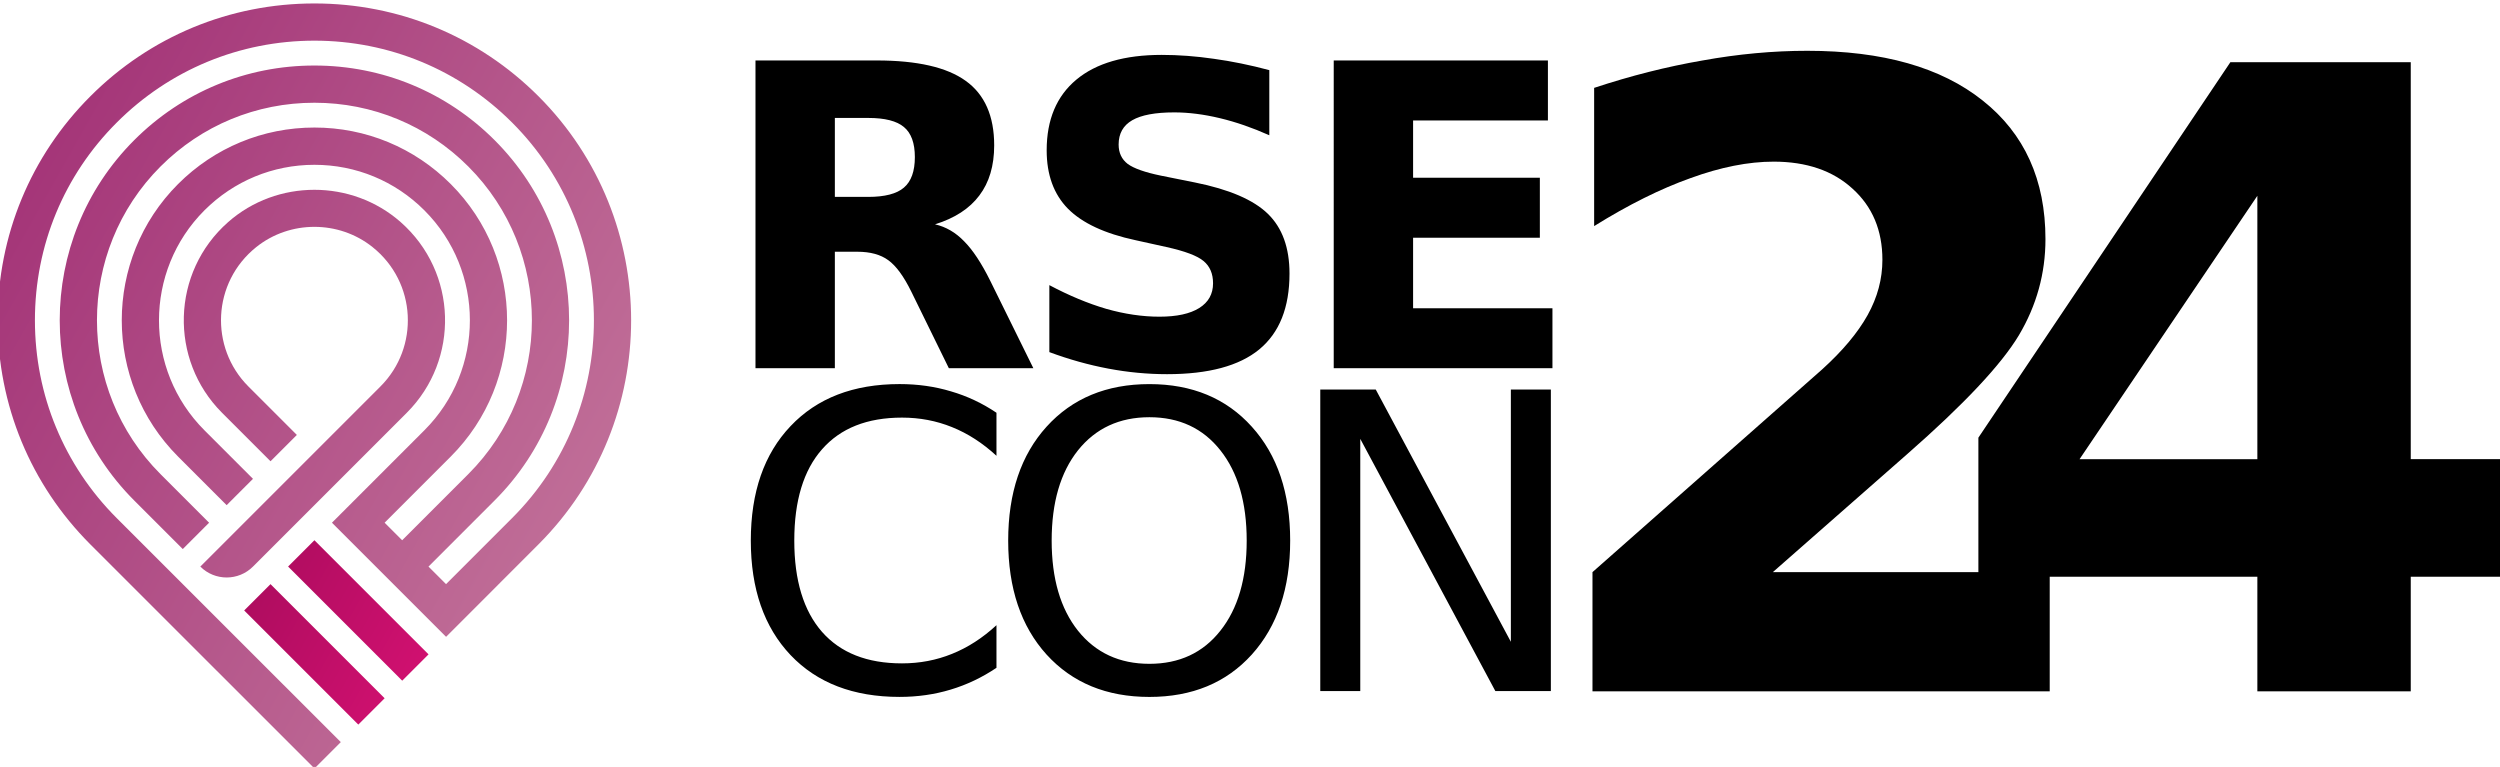 <?xml version="1.0" encoding="UTF-8" standalone="no"?>
<!-- Created with Inkscape (http://www.inkscape.org/) -->

<svg
   version="1.1"
   id="svg1"
   width="6691.255"
   height="2052.613"
   viewBox="0 0 6691.255 2052.613"
   sodipodi:docname="logo-dark.svg"
   inkscape:version="1.3.2 (1:1.3.2+202311252150+091e20ef0f)"
   xmlns:inkscape="http://www.inkscape.org/namespaces/inkscape"
   xmlns:sodipodi="http://sodipodi.sourceforge.net/DTD/sodipodi-0.dtd"
   xmlns="http://www.w3.org/2000/svg"
   xmlns:svg="http://www.w3.org/2000/svg">
  <defs
     id="defs1">
    <rect
       x="5511.183"
       y="2063.343"
       width="1503.574"
       height="2150.991"
       id="rect12" />
    <rect
       x="3000.051"
       y="3300.577"
       width="2613.945"
       height="1220.486"
       id="rect11" />
    <rect
       x="2970.946"
       y="1955.219"
       width="2471.354"
       height="1587.112"
       id="rect10" />
    <linearGradient
       x1="0"
       y1="0"
       x2="1"
       y2="0"
       gradientUnits="userSpaceOnUse"
       gradientTransform="matrix(15682.7,-8753.15,-8753.15,-15682.7,13856.5,20818)"
       spreadMethod="pad"
       id="linearGradient4">
      <stop
         style="stop-color:#4b002e;stop-opacity:1;"
         offset="0"
         id="stop3" />
      <stop
         style="stop-opacity:1;stop-color:#ed147e"
         offset="1"
         id="stop4" />
    </linearGradient>
    <clipPath
       clipPathUnits="userSpaceOnUse"
       id="clipPath4">
      <path
         d="m 23587.1,15481.6 2296.4,-2296.5 529.9,529.9 -2296.5,2296.4 z"
         transform="translate(0,-2.5e-4)"
         id="path4" />
    </clipPath>
    <linearGradient
       x1="0"
       y1="0"
       x2="1"
       y2="0"
       gradientUnits="userSpaceOnUse"
       gradientTransform="matrix(15682.7,-8753.15,-8753.15,-15682.7,14442.4,21867.8)"
       spreadMethod="pad"
       id="linearGradient6">
      <stop
         style="stop-color:#4b002e;stop-opacity:1;"
         offset="0"
         id="stop5" />
      <stop
         style="stop-opacity:1;stop-color:#ed147e"
         offset="1"
         id="stop6" />
    </linearGradient>
    <clipPath
       clipPathUnits="userSpaceOnUse"
       id="clipPath6">
      <path
         d="m 24470.7,16365.2 2296.4,-2296.5 529.8,529.9 -2296.4,2296.4 z"
         transform="translate(0,-2.5e-4)"
         id="path6" />
    </clipPath>
    <linearGradient
       x1="0"
       y1="0"
       x2="1"
       y2="0"
       gradientUnits="userSpaceOnUse"
       gradientTransform="matrix(15682.7,-8753.15,-8753.15,-15682.7,16353.1,25291.1)"
       spreadMethod="pad"
       id="linearGradient8">
      <stop
         style="stop-color:#9e2871;stop-opacity:1;"
         offset="0"
         id="stop7" />
      <stop
         style="stop-color:#c4769c;stop-opacity:1;"
         offset="1"
         id="stop8" />
    </linearGradient>
    <clipPath
       clipPathUnits="userSpaceOnUse"
       id="clipPath8">
      <path
         d="m 19801.3,19165 c -279.6,674 -425.6,1404 -425.6,2156.3 0,1504.7 584.5,2918.1 1645.9,3978.3 1062,1063.2 2476,1648.3 3978.9,1648.9 1502.9,-0.6 2915.7,-585.7 3978.9,-1648.9 2194,-2194 2194,-5763.8 0,-7957.8 l -1330.4,-1330.4 -353.2,353.2 1330.4,1330.4 c 1999.2,1999.2 1999.2,5252.2 0,7251.4 -968.4,968.4 -2256.4,1501.7 -3625.7,1501.7 -1369.8,0.6 -2657.9,-532.7 -3626.2,-1501.1 -1999.2,-1999.2 -1999.2,-5252.2 -0.1,-7252.5 l 976.7,-976.7 529.8,529.8 -976.6,976.7 c -853.6,853.6 -1280.4,1975 -1279.9,3096.4 -0.5,1121.4 426.3,2242.9 1279.9,3096.5 827,827.1 1926.1,1282.1 3096.4,1282.1 1169.1,0 2268.8,-455.6 3095.9,-1282.7 1707.2,-1707.2 1707.2,-4484.6 0,-6191.7 l -1330.4,-1330.5 -353.2,353.2 1330.4,1330.5 c 1512.3,1512.3 1512.3,3973 0,5485.3 -732.9,732.9 -1706.6,1136.7 -2742.7,1136.7 -1036.1,0 -2010.3,-404.4 -2743.2,-1136.1 -1512.4,-1512.4 -1511.8,-3973.6 0,-5486.5 l 976.6,-976.7 529.8,529.9 -976.6,976.6 c -610.5,610.4 -915.4,1412.2 -914.9,2213.4 0.1,801.8 305,1603.6 914.9,2213.5 591.6,590.4 1377.5,916 2213.4,915.9 835.9,0 1621.8,-325.5 2212.9,-916.5 1220.3,-1220.4 1220.3,-3205.4 0,-4425.7 l -1860.3,-1860.3 2296.5,-2296.4 1859.6,1860.8 c 2486,2486 2486,6531.4 0,9017.4 -1204.4,1204.5 -2806.2,1867.9 -4508.7,1867.9 -1703.6,0 -3304.8,-662.8 -4508.7,-1867.9 -1203.3,-1202.1 -1864.9,-2803.3 -1865.5,-4508.7 0,-1704.8 662.8,-3306 1864.9,-4509.3 l 4509.9,-4508.7 529.8,529.8 -4509.9,4508.7 c -530.4,530.4 -941.3,1149.7 -1219.7,1823.8 z"
         transform="translate(0,-2.5e-4)"
         id="path8-4" />
    </clipPath>
    <linearGradient
       x1="0"
       y1="0"
       x2="1"
       y2="0"
       gradientUnits="userSpaceOnUse"
       gradientTransform="matrix(15682.7,-8753.15,-8753.15,-15682.7,16024.2,24701.7)"
       spreadMethod="pad"
       id="linearGradient10">
      <stop
         style="stop-color:#9e2871;stop-opacity:1;"
         offset="0"
         id="stop9" />
      <stop
         style="stop-color:#c4769c;stop-opacity:1;"
         offset="1"
         id="stop10" />
    </linearGradient>
    <clipPath
       clipPathUnits="userSpaceOnUse"
       id="clipPath10">
      <path
         d="m 22704.3,16364.8 c 292.6,-292.6 767,-292.6 1059.7,0 l 3096.3,3096.3 v 0.2 c 1065.4,1065.4 1024,2824.6 -124.2,3836 -983.8,866.5 -2489.3,866.5 -3472.6,-0.5 -1147.1,-1011.6 -1187.4,-2770.5 -123.1,-3836.1 l 976.7,-976.6 529.8,529.8 -976.6,976.7 c -782.8,784 -730.2,2091.9 159.9,2803.9 678.1,542.3 1660.5,542.3 2339,0.5 891.4,-711.8 945.1,-2020.1 161.3,-2803.9 v -0.1 z"
         transform="translate(0,-2.5e-4)"
         id="path10-2" />
    </clipPath>
    <rect
       x="2970.946"
       y="1955.219"
       width="2471.354"
       height="1587.112"
       id="rect10-3" />
    <rect
       x="3000.051"
       y="3300.577"
       width="2613.945"
       height="1220.486"
       id="rect11-1" />
    <rect
       x="5511.183"
       y="2063.343"
       width="1503.574"
       height="2150.991"
       id="rect12-8" />
  </defs>
  <sodipodi:namedview
     id="namedview1"
     pagecolor="#ffffff"
     bordercolor="#000000"
     borderopacity="0.25"
     inkscape:showpageshadow="2"
     inkscape:pageopacity="0.0"
     inkscape:pagecheckerboard="0"
     inkscape:deskcolor="#d1d1d1"
     inkscape:zoom="0.10818733"
     inkscape:cx="3595.6151"
     inkscape:cy="2874.6435"
     inkscape:window-width="1850"
     inkscape:window-height="1016"
     inkscape:window-x="0"
     inkscape:window-y="0"
     inkscape:window-maximized="1"
     inkscape:current-layer="g1">
    <inkscape:page
       x="0"
       y="0"
       inkscape:label="1"
       id="page1"
       width="6691.255"
       height="2052.613"
       margin="0"
       bleed="0" />
  </sodipodi:namedview>
  <g
     id="g1"
     inkscape:groupmode="layer"
     inkscape:label="1"
     transform="translate(-876.821,-1681.914)">
    <path
       id="path3"
       d="m 23587.1,15481.6 2296.4,-2296.5 529.9,529.9 -2296.5,2296.4 -529.8,-529.8"
       style="fill:url(#linearGradient4);fill-opacity:1;fill-rule:nonzero;stroke:none"
       transform="matrix(0.133,0,0,-0.133,-1606.686,5374.887)"
       clip-path="url(#clipPath4)" />
    <path
       id="path5"
       d="m 24470.7,16365.2 2296.4,-2296.5 529.8,529.9 -2296.4,2296.4 -529.8,-529.8"
       style="fill:url(#linearGradient6);fill-opacity:1;fill-rule:nonzero;stroke:none"
       transform="matrix(0.133,0,0,-0.133,-1606.686,5374.887)"
       clip-path="url(#clipPath6)" />
    <path
       id="path7-8"
       d="m 19801.3,19165 c -279.6,674 -425.6,1404 -425.6,2156.3 0,1504.7 584.5,2918.1 1645.9,3978.3 1062,1063.2 2476,1648.3 3978.9,1648.9 1502.9,-0.6 2915.7,-585.7 3978.9,-1648.9 2194,-2194 2194,-5763.8 0,-7957.8 l -1330.4,-1330.4 -353.2,353.2 1330.4,1330.4 c 1999.2,1999.2 1999.2,5252.2 0,7251.4 -968.4,968.4 -2256.4,1501.7 -3625.7,1501.7 -1369.8,0.6 -2657.9,-532.7 -3626.2,-1501.1 -1999.2,-1999.2 -1999.2,-5252.2 -0.1,-7252.5 l 976.7,-976.7 529.8,529.8 -976.6,976.7 c -853.6,853.6 -1280.4,1975 -1279.9,3096.4 -0.5,1121.4 426.3,2242.9 1279.9,3096.5 827,827.1 1926.1,1282.1 3096.4,1282.1 1169.1,0 2268.8,-455.6 3095.9,-1282.7 1707.2,-1707.2 1707.2,-4484.6 0,-6191.7 l -1330.4,-1330.5 -353.2,353.2 1330.4,1330.5 c 1512.3,1512.3 1512.3,3973 0,5485.3 -732.9,732.9 -1706.6,1136.7 -2742.7,1136.7 -1036.1,0 -2010.3,-404.4 -2743.2,-1136.1 -1512.4,-1512.4 -1511.8,-3973.6 0,-5486.5 l 976.6,-976.7 529.8,529.9 -976.6,976.6 c -610.5,610.4 -915.4,1412.2 -914.9,2213.4 0.1,801.8 305,1603.6 914.9,2213.5 591.6,590.4 1377.5,916 2213.4,915.9 835.9,0 1621.8,-325.5 2212.9,-916.5 1220.3,-1220.4 1220.3,-3205.4 0,-4425.7 l -1860.3,-1860.3 2296.5,-2296.4 1859.6,1860.8 c 2486,2486 2486,6531.4 0,9017.4 -1204.4,1204.5 -2806.2,1867.9 -4508.7,1867.9 -1703.6,0 -3304.8,-662.8 -4508.7,-1867.9 -1203.3,-1202.1 -1864.9,-2803.3 -1865.5,-4508.7 0,-1704.8 662.8,-3306 1864.9,-4509.3 l 4509.9,-4508.7 529.8,529.8 -4509.9,4508.7 c -530.4,530.4 -941.3,1149.7 -1219.7,1823.8"
       style="fill:url(#linearGradient8);fill-opacity:1;fill-rule:nonzero;stroke:none"
       transform="matrix(0.133,0,0,-0.133,-1606.686,5374.887)"
       clip-path="url(#clipPath8)" />
    <path
       id="path9-5"
       d="m 22704.3,16364.8 c 292.6,-292.6 767,-292.6 1059.7,0 l 3096.3,3096.3 v 0.2 c 1065.4,1065.4 1024,2824.6 -124.2,3836 -983.8,866.5 -2489.3,866.5 -3472.6,-0.5 -1147.1,-1011.6 -1187.4,-2770.5 -123.1,-3836.1 l 976.7,-976.6 529.8,529.8 -976.6,976.7 c -782.8,784 -730.2,2091.9 159.9,2803.9 678.1,542.3 1660.5,542.3 2339,0.5 891.4,-711.8 945.1,-2020.1 161.3,-2803.9 v -0.1 l -3626.2,-3626.2 v 0"
       style="fill:url(#linearGradient10);fill-opacity:1;fill-rule:nonzero;stroke:none"
       transform="matrix(0.133,0,0,-0.133,-1606.686,5374.887)"
       clip-path="url(#clipPath10)" />
    <path
       style="font-weight:600;font-size:12px;font-family:Sans;-inkscape-font-specification:'Sans, Semi-Bold';letter-spacing:-0.723px;white-space:pre;fill:#000000;fill-opacity:1"
       d="m 2975.252,1960.967 q 0.709,0 1.014,-0.264 0.311,-0.264 0.311,-0.867 0,-0.598 -0.311,-0.855 -0.305,-0.258 -1.014,-0.258 h -0.949 v 2.244 z m -0.949,1.559 v 3.311 h -2.256 v -8.748 h 3.445 q 1.728,0 2.531,0.58 0.809,0.58 0.809,1.834 0,0.867 -0.422,1.424 -0.416,0.557 -1.26,0.82 0.463,0.105 0.826,0.48 0.369,0.369 0.744,1.125 l 1.225,2.484 h -2.402 l -1.066,-2.174 q -0.322,-0.656 -0.656,-0.896 -0.328,-0.24 -0.879,-0.24 z m 12.349,-5.162 v 1.851 q -0.721,-0.322 -1.406,-0.486 -0.686,-0.164 -1.295,-0.164 -0.809,0 -1.195,0.223 -0.387,0.223 -0.387,0.691 0,0.352 0.258,0.551 0.264,0.193 0.949,0.334 l 0.961,0.193 q 1.459,0.293 2.074,0.891 0.615,0.598 0.615,1.699 0,1.447 -0.861,2.156 -0.855,0.703 -2.619,0.703 -0.832,0 -1.67,-0.158 -0.838,-0.158 -1.676,-0.469 v -1.904 q 0.838,0.445 1.617,0.674 0.785,0.223 1.512,0.223 0.738,0 1.131,-0.246 0.393,-0.246 0.393,-0.703 0,-0.41 -0.27,-0.633 -0.264,-0.223 -1.06,-0.399 l -0.873,-0.193 q -1.312,-0.281 -1.922,-0.896 -0.604,-0.615 -0.604,-1.658 0,-1.307 0.844,-2.01 0.844,-0.703 2.426,-0.703 0.721,0 1.482,0.111 0.762,0.105 1.576,0.322 z m 1.831,-0.275 h 6.088 v 1.705 h -3.832 v 1.629 h 3.603 v 1.705 h -3.603 v 2.004 h 3.961 v 1.705 h -6.217 z"
       id="text10-4"
       transform="matrix(94.163,0,0,94.163,-276957.98,-182441.63)"
       aria-label="RSE&#10;" />
    <path
       style="font-weight:500;font-size:13.802px;font-family:Sans;-inkscape-font-specification:'Sans, Medium';letter-spacing:-1.136px;white-space:pre;fill:#000000;fill-opacity:1"
       d="m 3008.94,3303.503 v 1.435 q -0.687,-0.64 -1.469,-0.957 -0.775,-0.317 -1.651,-0.317 -1.725,0 -2.642,1.058 -0.916,1.051 -0.916,3.046 0,1.988 0.916,3.046 0.917,1.051 2.642,1.051 0.876,0 1.651,-0.317 0.782,-0.317 1.469,-0.957 v 1.422 q -0.714,0.485 -1.516,0.728 -0.795,0.243 -1.685,0.243 -2.285,0 -3.599,-1.395 -1.314,-1.402 -1.314,-3.821 0,-2.426 1.314,-3.821 1.314,-1.402 3.599,-1.402 0.903,0 1.698,0.243 0.802,0.236 1.503,0.714 z m 5.051,0.148 q -1.483,0 -2.359,1.105 -0.869,1.105 -0.869,3.013 0,1.901 0.869,3.006 0.876,1.105 2.359,1.105 1.483,0 2.345,-1.105 0.869,-1.105 0.869,-3.006 0,-1.907 -0.869,-3.013 -0.863,-1.105 -2.345,-1.105 z m 0,-1.105 q 2.116,0 3.383,1.422 1.267,1.415 1.267,3.801 0,2.379 -1.267,3.801 -1.267,1.415 -3.383,1.415 -2.123,0 -3.397,-1.415 -1.267,-1.415 -1.267,-3.801 0,-2.386 1.267,-3.801 1.274,-1.422 3.397,-1.422 z m 5.644,0.182 h 1.833 l 4.462,8.417 v -8.417 h 1.321 v 10.062 h -1.833 l -4.462,-8.417 v 8.417 h -1.321 z"
       id="text11-3"
       transform="matrix(81.034,0,0,80.208,-240282.58,-262180.64)"
       aria-label="CON" />
    <path
       style="font-weight:bold;font-size:23.326px;font-family:Sans;-inkscape-font-specification:'Sans, Bold';letter-spacing:-5.003px;white-space:pre;fill:#000000;fill-opacity:1"
       d="m 5517.904,2080.757 h 7.483 v 3.223 h -12.358 v -3.223 l 6.207,-5.479 q 0.831,-0.752 1.23,-1.469 0.399,-0.718 0.399,-1.492 0,-1.196 -0.809,-1.925 -0.797,-0.729 -2.13,-0.729 -1.025,0 -2.244,0.444 -1.219,0.433 -2.608,1.298 v -3.736 q 1.481,-0.49 2.927,-0.74 1.446,-0.262 2.836,-0.262 3.053,0 4.738,1.344 1.697,1.344 1.697,3.747 0,1.389 -0.718,2.597 -0.718,1.196 -3.018,3.212 z m 13.095,-10.171 -4.806,7.119 h 4.806 z m -0.729,-3.611 h 4.875 v 10.729 h 2.426 v 3.178 h -2.426 v 3.098 h -4.146 v -3.098 h -7.54 v -3.759 z"
       id="text12-0"
       transform="matrix(99.028,0,0,99.028,-540805.13,-202840.02)"
       aria-label="24" />
  </g>
</svg>
